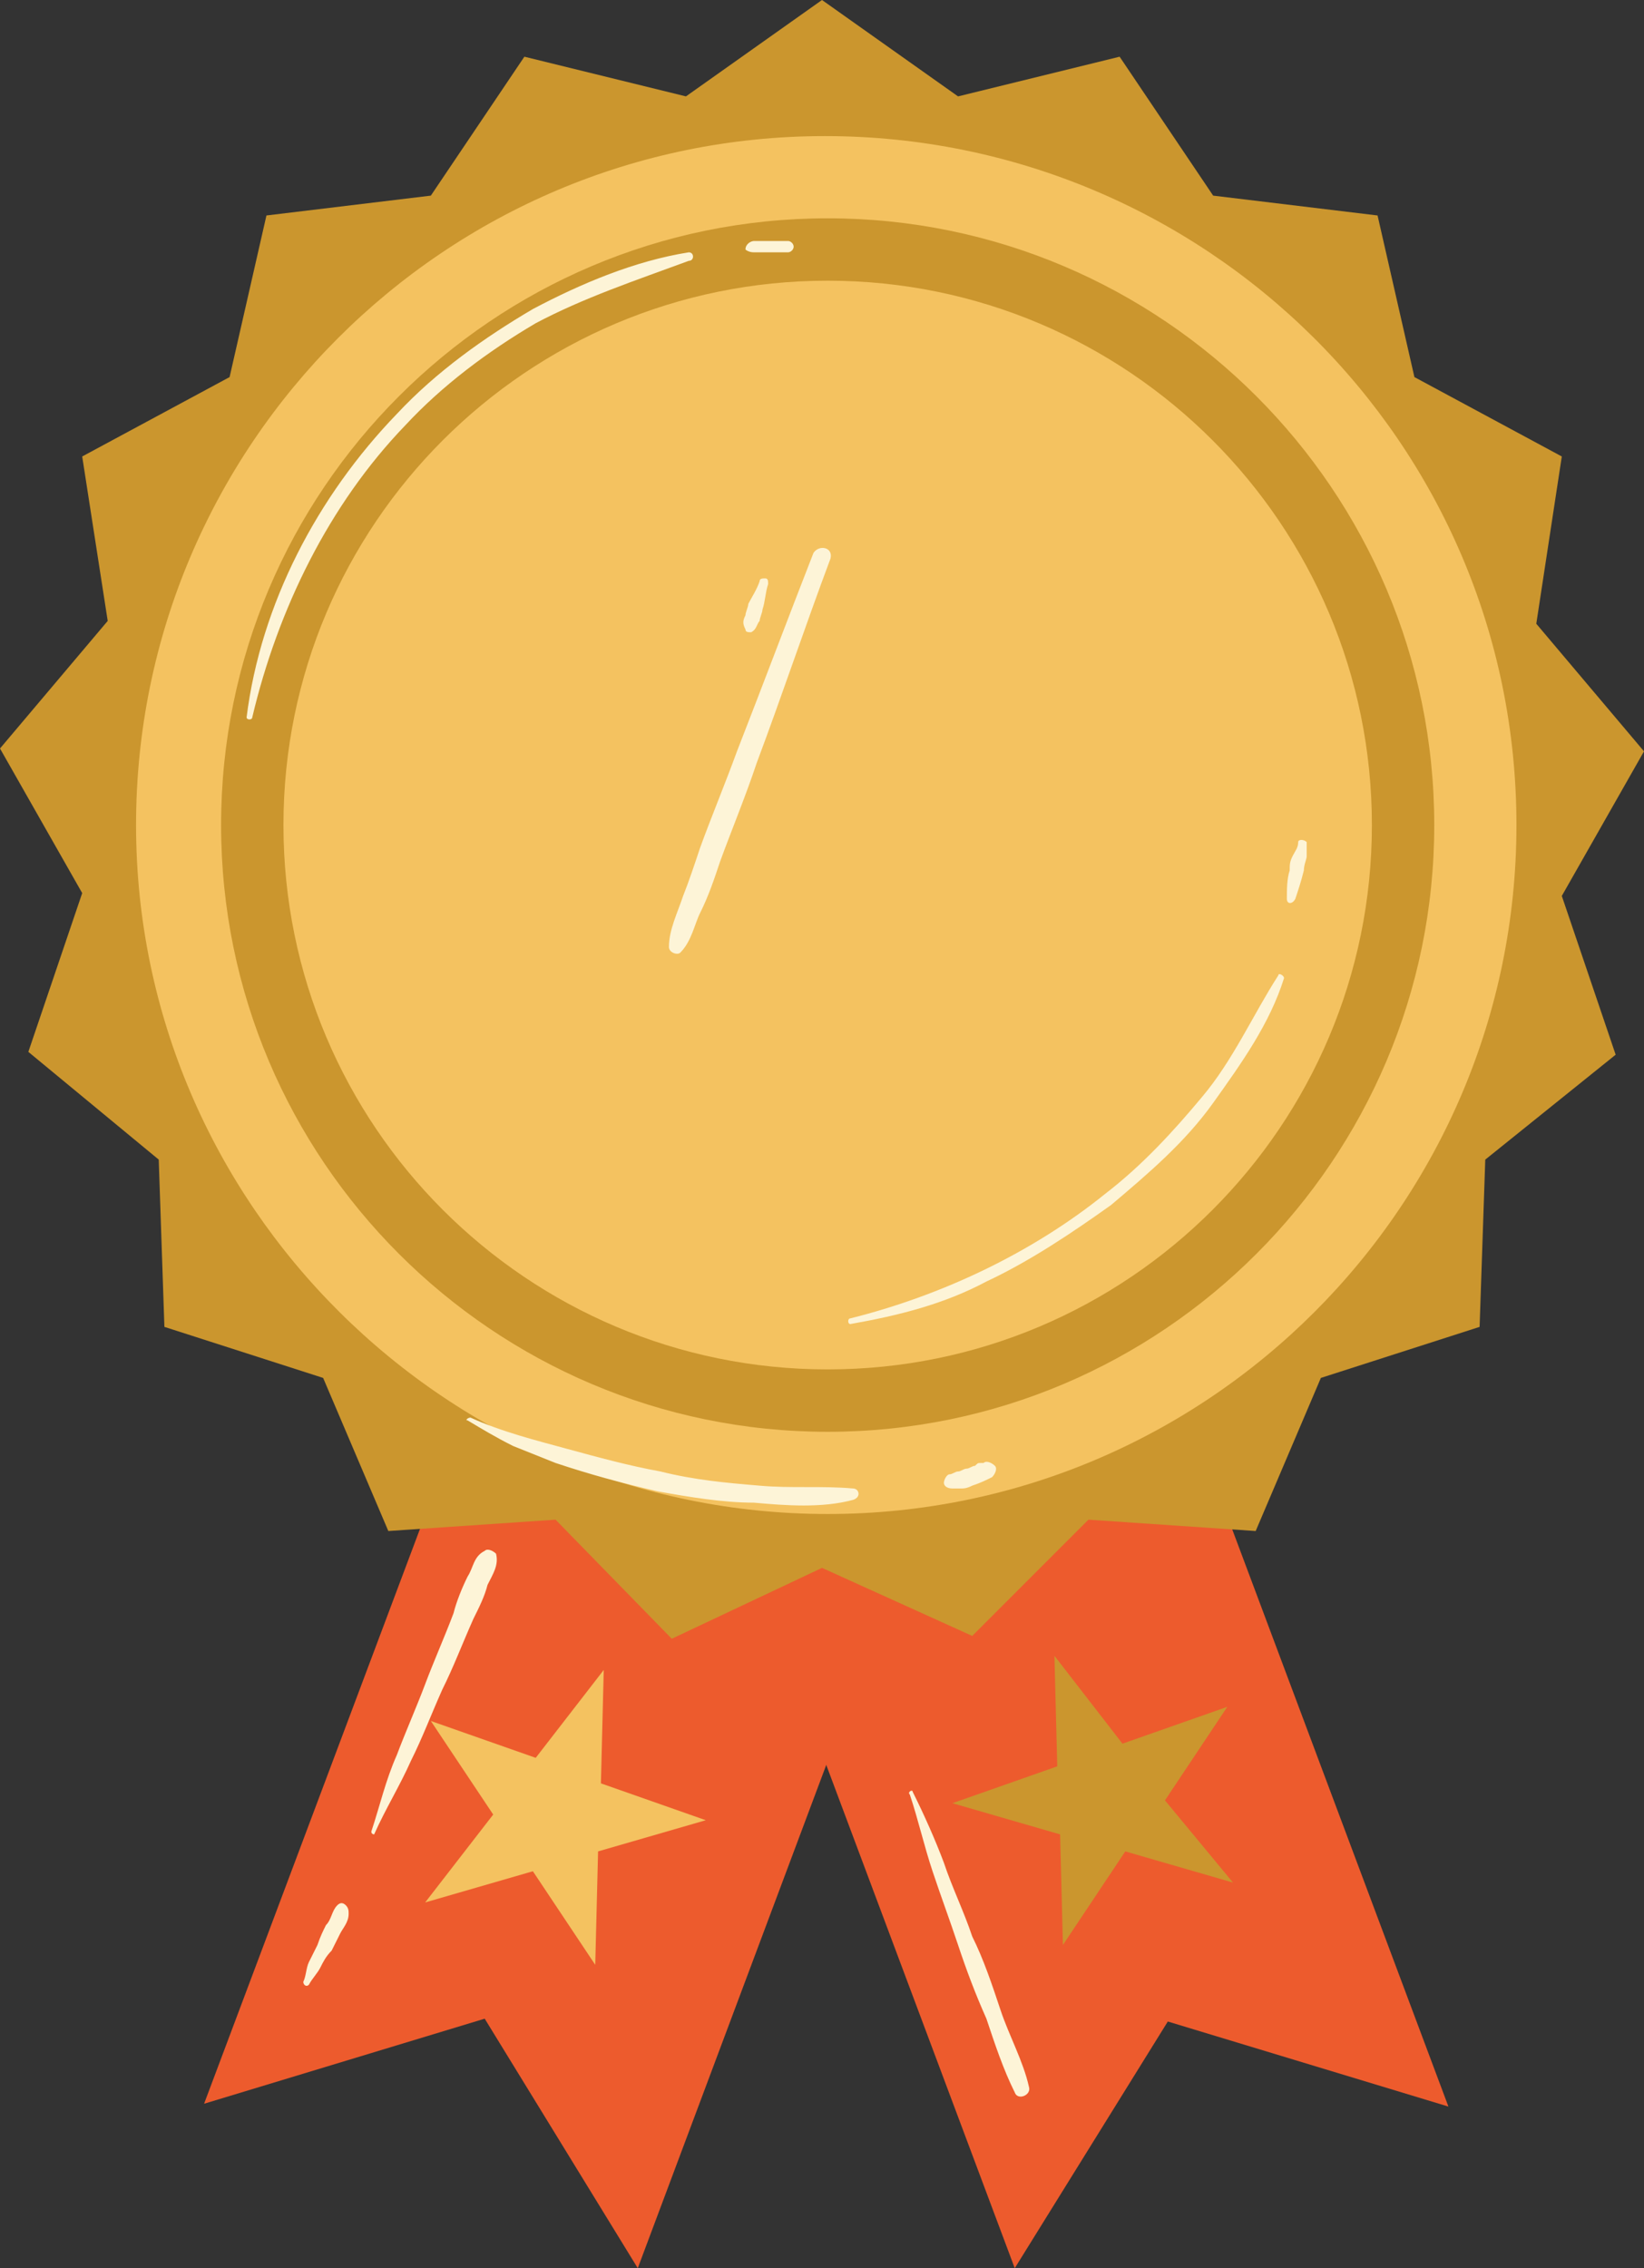 <?xml version="1.0" encoding="UTF-8" standalone="no"?><svg xmlns="http://www.w3.org/2000/svg" xmlns:xlink="http://www.w3.org/1999/xlink" fill="#000000" height="80" preserveAspectRatio="xMidYMid meet" version="1" viewBox="19.0 8.0 58.0 80.0" width="58" zoomAndPan="magnify"><rect x="19.0" y="8.0" width="58.0" height="80.0" fill="#333333" stroke="none"/><g id="change1_1"><path d="M56.5,46l13.6,36.3l-9.9-3L54.8,88L41.2,51.7L56.5,46z" fill="#ed5b2d"/></g><g id="change2_1"><path d="M55.1,51.7L41.5,88l-5.4-8.8l-9.9,3L39.8,46L55.1,51.7z" fill="#ed5b2d"/></g><g id="change3_1"><path d="M53.3,65.7L48,63.3l-5.3,2.5l-4.1-4.2l-5.9,0.4l-2.3-5.4l-5.6-1.8l-0.2-5.9L20,45.1l1.9-5.6L19,34.4l3.8-4.5 l-0.9-5.8l5.2-2.8l1.3-5.7l5.8-0.7l3.3-4.9l5.7,1.4L48,8l4.8,3.4l5.7-1.4l3.3,4.9l5.8,0.7l1.3,5.7l5.2,2.8L73.2,30l3.8,4.5l-2.9,5.1 l1.9,5.6l-4.6,3.7l-0.2,5.9l-5.6,1.8l-2.3,5.4l-5.9-0.4L53.3,65.7z" fill="#cb962e"/></g><g id="change4_1"><path d="M72.5,37.1c0,13.4-10.9,24.3-24.3,24.3S23.8,50.5,23.8,37.1s10.9-24.3,24.3-24.3S72.5,23.6,72.5,37.1z" fill="#f4c260"/></g><g id="change3_2"><path d="M48.2,15.7c-11.8,0-21.4,9.6-21.4,21.4s9.6,21.4,21.4,21.4s21.4-9.6,21.4-21.4S60,15.7,48.2,15.7z M48.2,56.3c-10.6,0-19.2-8.6-19.2-19.2c0-10.6,8.6-19.2,19.2-19.2c10.6,0,19.2,8.6,19.2,19.2C67.4,47.7,58.8,56.3,48.2,56.3z" fill="#cb962e"/></g><g id="change5_1"><path d="M33.3,23c-2.7,2.8-4.5,6.5-5.4,10.3c0,0.1-0.2,0.1-0.2,0c0.5-4,2.5-7.8,5.3-10.7c1.4-1.5,3.1-2.7,4.8-3.7 c1.7-0.9,3.6-1.7,5.5-2c0.2,0,0.2,0.3,0,0.3c-1.9,0.7-3.7,1.3-5.4,2.2C36.2,20.4,34.6,21.6,33.3,23z M45.6,16.9c0.2,0,0.5,0,0.7,0 c0.1,0,0.1,0,0.2,0c0.1,0,0.2,0,0.3,0c0.1,0,0.2-0.1,0.2-0.2c0-0.1-0.1-0.2-0.2-0.2c-0.1,0-0.2,0-0.3,0c-0.1,0-0.1,0-0.2,0 c-0.2,0-0.5,0-0.7,0c-0.1,0-0.3,0.1-0.3,0.3C45.3,16.8,45.4,16.9,45.6,16.9z M64.1,42.4c-0.9,1.4-1.6,3-2.7,4.3 c-1,1.2-2.1,2.4-3.4,3.4c-2.6,2.1-5.8,3.6-9,4.4c-0.1,0-0.1,0.2,0,0.2c1.7-0.3,3.3-0.7,4.8-1.5c1.5-0.7,3-1.7,4.4-2.7 c1.3-1.1,2.6-2.2,3.6-3.6c1-1.4,2-2.8,2.5-4.4C64.3,42.4,64.1,42.3,64.1,42.4z M64.8,37.7c0,0.2-0.1,0.3-0.2,0.5 c-0.1,0.2-0.1,0.3-0.1,0.5c-0.1,0.3-0.1,0.7-0.1,1c0,0.2,0.2,0.2,0.3,0c0.1-0.3,0.2-0.6,0.3-1c0-0.2,0.1-0.4,0.1-0.5 c0-0.2,0-0.3,0-0.5C65,37.6,64.8,37.6,64.8,37.7z M45.5,30.3c0.2-0.1,0.2-0.3,0.3-0.4c0-0.1,0.1-0.3,0.1-0.4 c0.1-0.3,0.1-0.6,0.2-0.9c0-0.1,0-0.2-0.1-0.2c-0.1,0-0.2,0-0.2,0.1c-0.1,0.3-0.3,0.6-0.4,0.8c0,0.1-0.1,0.3-0.1,0.4 c-0.1,0.2-0.1,0.3,0,0.5C45.3,30.3,45.4,30.3,45.5,30.3z M42.6,41.4c0,0.2,0.3,0.3,0.4,0.2c0.4-0.4,0.5-1,0.7-1.4 c0.3-0.6,0.5-1.2,0.7-1.8c0.4-1.1,0.9-2.3,1.3-3.5c0.9-2.4,1.7-4.8,2.6-7.2c0.1-0.4-0.4-0.5-0.6-0.2c-0.9,2.3-1.8,4.7-2.7,7 c-0.4,1.1-0.9,2.3-1.3,3.4c-0.2,0.6-0.4,1.2-0.6,1.7C42.9,40.2,42.6,40.8,42.6,41.4z M30.9,75.2c-0.2,0.2-0.2,0.5-0.4,0.7 c-0.1,0.2-0.2,0.4-0.3,0.7c-0.1,0.2-0.2,0.4-0.3,0.6c-0.1,0.2-0.1,0.5-0.2,0.7c0,0.1,0.1,0.2,0.2,0.1c0.1-0.2,0.3-0.4,0.4-0.6 c0.1-0.2,0.2-0.4,0.4-0.6c0.1-0.2,0.2-0.4,0.3-0.6c0.1-0.2,0.3-0.4,0.3-0.7c0-0.1,0-0.2-0.1-0.3C31.1,75.1,31,75.1,30.9,75.2z M36.1,62.7c-0.4,0.2-0.4,0.6-0.6,0.9c-0.2,0.4-0.4,0.9-0.5,1.3c-0.3,0.8-0.7,1.7-1,2.5c-0.3,0.8-0.7,1.7-1,2.5 c-0.4,0.9-0.6,1.8-0.9,2.7c0,0.1,0.1,0.1,0.1,0.1c0.4-0.9,0.9-1.7,1.3-2.6c0.4-0.8,0.7-1.6,1.1-2.5c0.4-0.8,0.7-1.6,1.1-2.5 c0.2-0.4,0.4-0.8,0.5-1.2c0.2-0.4,0.4-0.7,0.3-1.1C36.4,62.7,36.2,62.6,36.1,62.7z M53.3,76.3c-0.3-0.9-0.7-1.7-1-2.6 c-0.3-0.8-0.7-1.7-1.1-2.5c0-0.1-0.2,0-0.1,0.1c0.3,0.9,0.5,1.8,0.8,2.7c0.3,0.9,0.6,1.7,0.9,2.6c0.3,0.9,0.6,1.7,1,2.6 c0.3,0.9,0.6,1.8,1,2.6c0.1,0.3,0.6,0.1,0.5-0.2c-0.2-0.9-0.7-1.8-1-2.7C54,78,53.7,77.1,53.3,76.3z M49.1,60.5 c-1.1-0.1-2.2,0-3.3-0.1c-1.2-0.1-2.3-0.2-3.5-0.5c-1.1-0.2-2.2-0.5-3.3-0.8c-1.1-0.3-2.3-0.6-3.4-1.1c-0.1,0-0.2,0.1-0.1,0.1 c0.5,0.3,1,0.6,1.6,0.9c0.5,0.2,1,0.4,1.5,0.6c1.2,0.4,2.3,0.7,3.6,1c1.1,0.2,2.3,0.4,3.4,0.4c1.1,0.1,2.4,0.2,3.5-0.1 C49.4,60.8,49.3,60.5,49.1,60.5z M52.9,60.5c0.1,0,0.2,0,0.4-0.1c0.3-0.1,0.5-0.2,0.7-0.3c0.1-0.1,0.2-0.3,0.1-0.4 c-0.1-0.1-0.3-0.2-0.4-0.1c0,0-0.1,0-0.1,0c0,0,0,0,0,0c-0.1,0-0.1,0-0.2,0.1c-0.1,0-0.2,0.1-0.3,0.1c-0.1,0-0.2,0.1-0.3,0.1 c-0.1,0-0.2,0.1-0.3,0.1c-0.1,0-0.2,0.2-0.2,0.3c0,0.1,0.1,0.2,0.3,0.2C52.6,60.5,52.8,60.5,52.9,60.5z" fill="#fdf4d7"/></g><g id="change4_2"><path d="M40.2,70.9l3.7,1.3l-3.8,1.1L40,77.3L37.8,74L34,75.1l2.4-3.1l-2.2-3.3l3.7,1.3l2.4-3.1L40.2,70.9z" fill="#f4c260"/></g><g id="change3_3"><path d="M60.1,71.5l2.2-3.3l-3.7,1.3l-2.4-3.1l0.1,3.9l-3.7,1.3l3.8,1.1l0.1,3.9l2.2-3.3l3.8,1.1L60.1,71.5z" fill="#cb962e"/></g></svg>